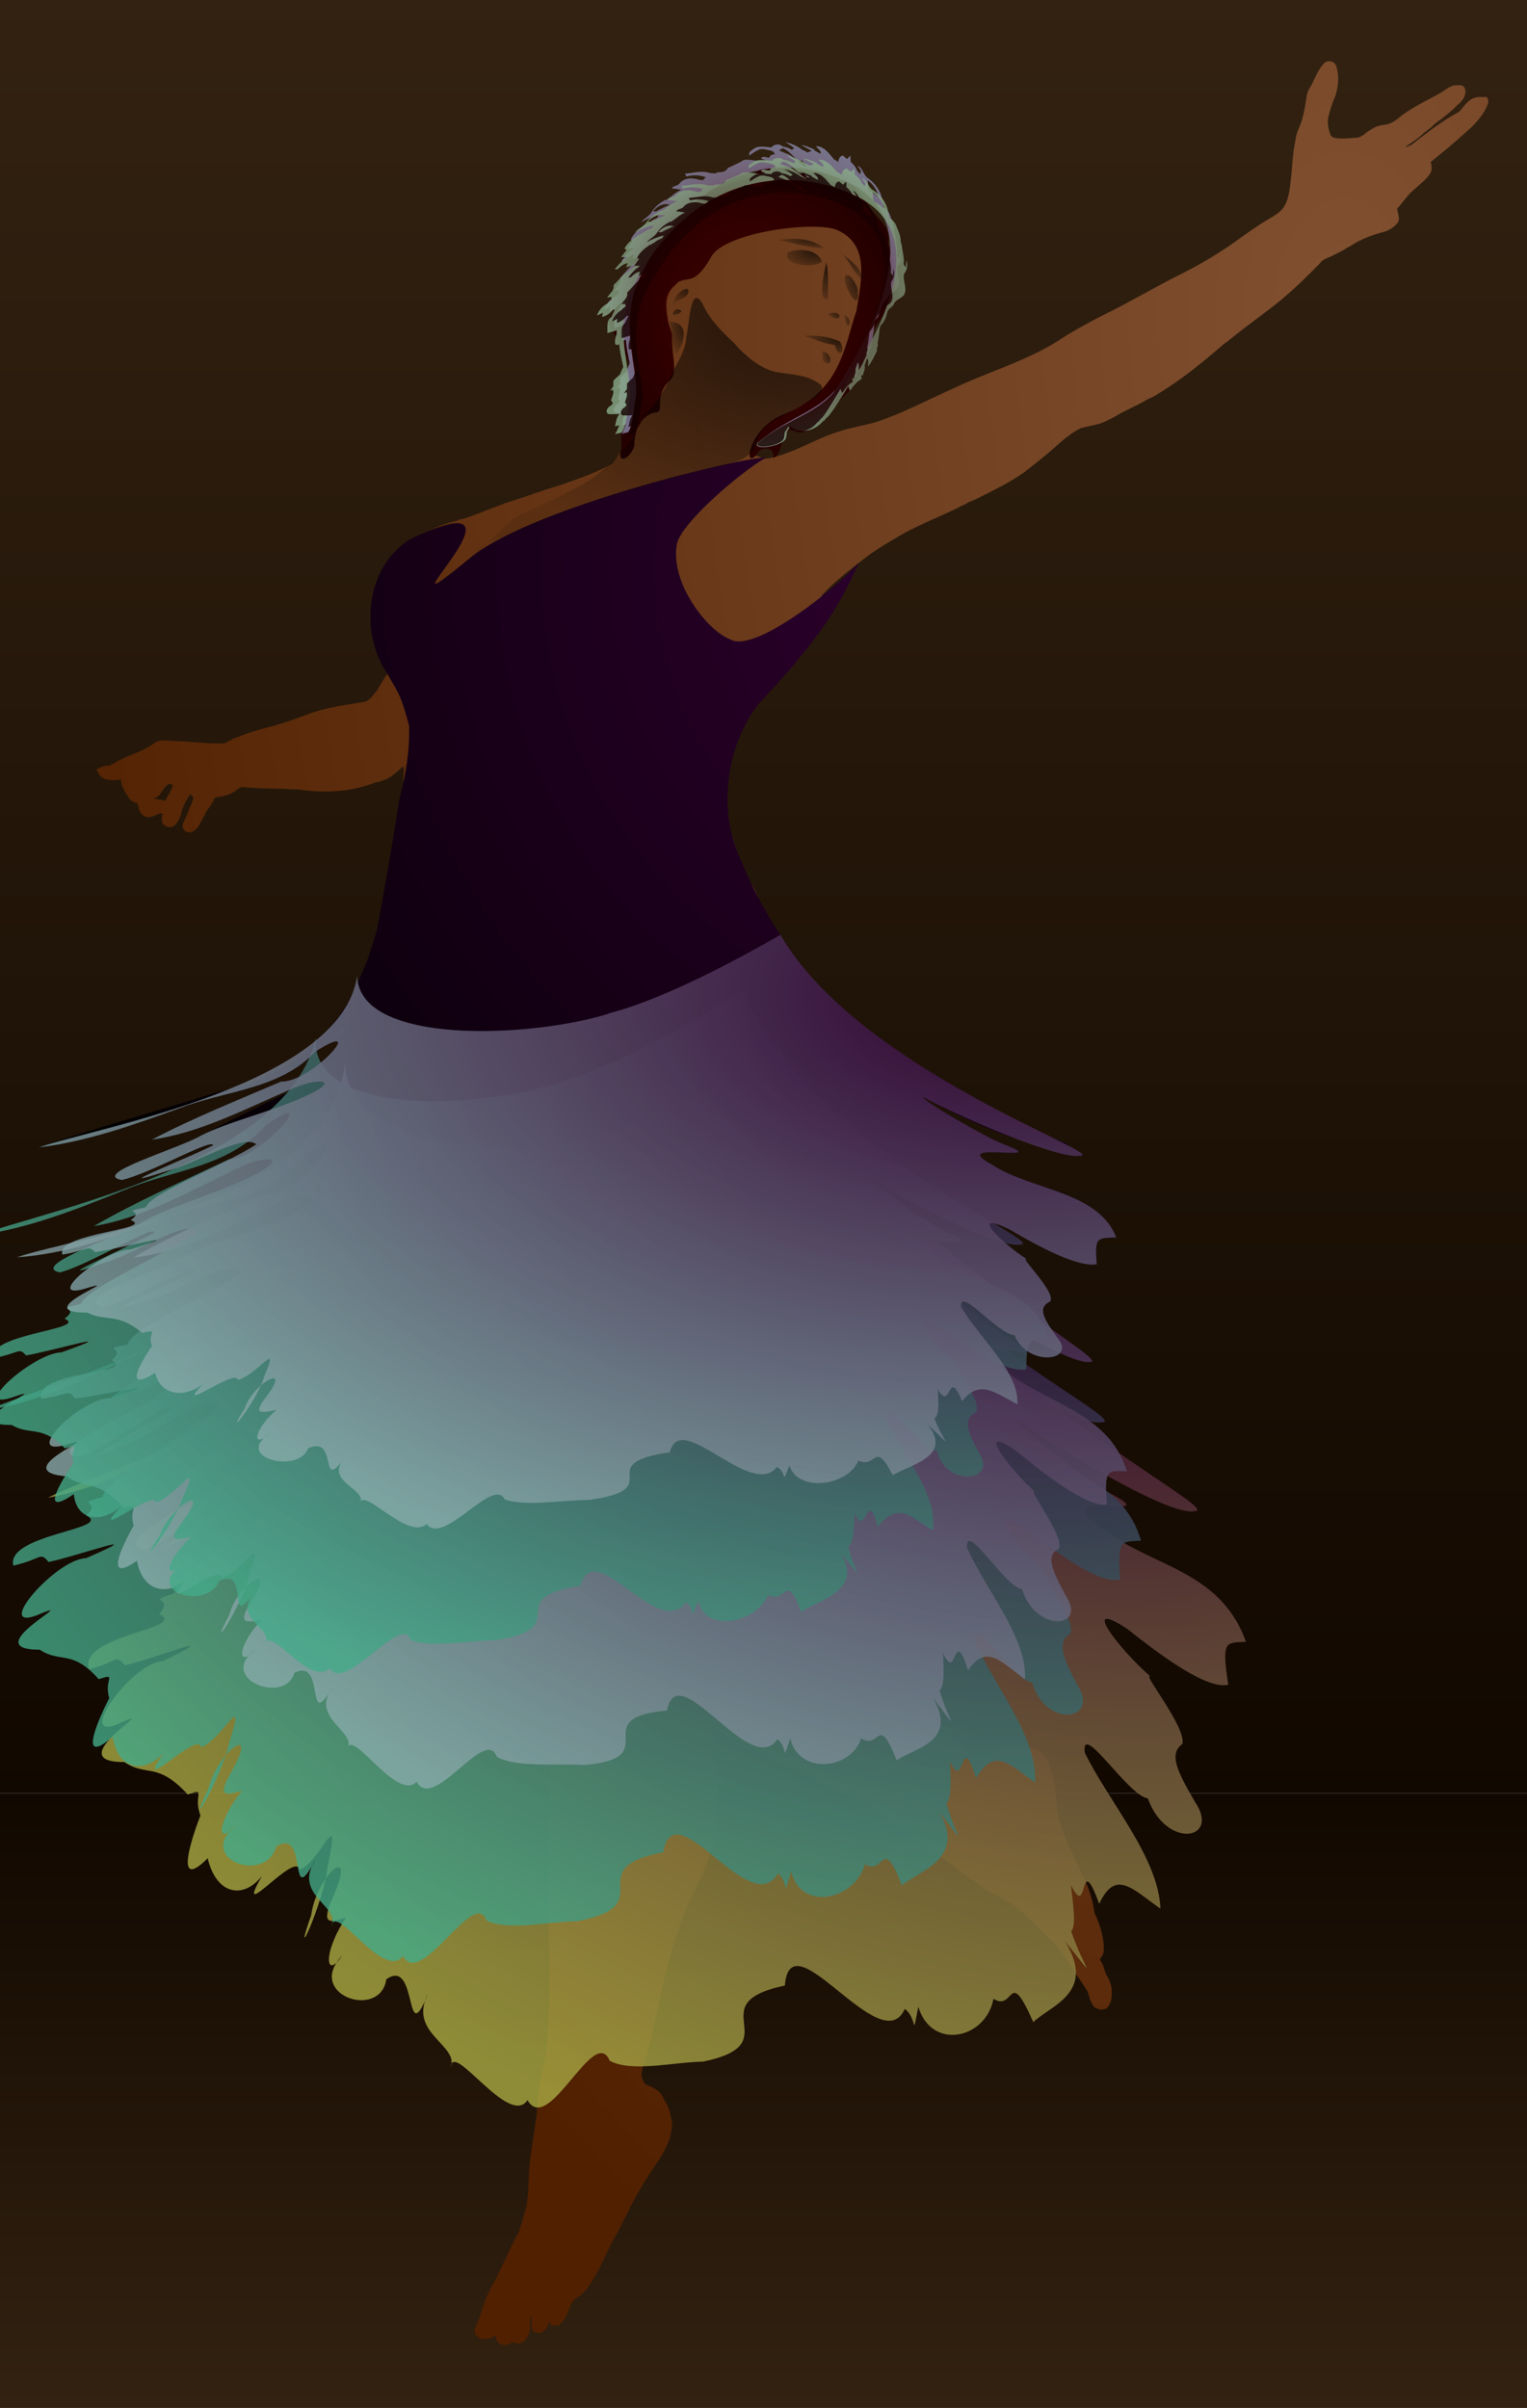 <?xml version='1.0' encoding='us-ascii'?>
<svg xmlns="http://www.w3.org/2000/svg" xmlns:xlink="http://www.w3.org/1999/xlink" xmlns:svg="http://www.w3.org/2000/svg" version="1.1" width="596" height="940" viewBox="146 56 1192 1880" >
<style id="reStyle">
path { fill-rule:evenodd; stroke:none;stroke-width:0; }
.space { fill:url(#bg1); stroke:none; stroke-width:0; }
.spice { fill:url(#bg2); stroke:none; stroke-width:0; }
.gt0 .t0 { opacity:1; } 
.gt0 .t1 { opacity:.5; } 
.gt0 .t2 { opacity:.3; }
.gt2 .t0 { filter:url(#tb2); } 
.gt2 .t1 { opacity:.5; filter:url(#tb1); } 
.gt2 .t2 { opacity:.3; filter:url(#tb2); }

/*
.f0 { fill:#805030; }
.f1 { fill:#550000; }
.f2 { fill:#440000; }
.f3 { fill:#330000; }

.f8 { fill:#300030; }
.f10 { fill:#ffffff; fill-opacity:.5; }
.f11 { fill:#000000; fill-opacity:.4; }
*/
.f0 { fill:url(#f0); }

.f1 { fill:url(#f1); }
.f2 { fill:url(#f2); }

.f3 { fill:url(#f3); }
.f3a { fill:url(#f3a); }
.f3b { fill:url(#f3b); }

.f8 { fill:url(#f4); }

.f10 { fill:url(#f5); }
.f10a { fill:url(#f5a); }
.f10b { fill:url(#f5b); }

.f11 { fill:url(#f6); }

</style>
<defs>
  <filter id='tb1' x="0" y="0" width="1" height="1">
    <feTurbulence type="fractalNoise" baseFrequency="0.02"  numOctaves="3"
		  result="result1" >
      <animate attributeName="baseFrequency" attributeType="XML"
	       values="0.02;0.03;0.02" dur="12s" begin="a2.click" />	
      <animate attributeName="numOctaves" attributeType="XML"
	       values="3;5;7;9;7;5;3" dur="12s" begin="a2.click" />	
    </feTurbulence>

    <feDisplacementMap in="SourceGraphic" in2="result1" result="resulta"
		       xChannelSelector="R" yChannelSelector="G" scale="20">
      <animate attributeName="scale" attributeType="XML"
	       values="20;-60;20" dur="12s" begin="a2.click" />	
    </feDisplacementMap>
    <feDisplacementMap in="resulta" in2="result1" result="resultb" 
		       xChannelSelector="G" yChannelSelector="B" scale="40"/>
    <feDisplacementMap in="resultb" in2="result1" result="resultc"
		       xChannelSelector="B" yChannelSelector="R" scale="-60"> 
      <animate attributeName="scale" attributeType="XML"
	       values="-60;20;-60" dur="12s" begin="a2.click" />	
    </feDisplacementMap>
  </filter>


  <filter id='tb2' x="0" y="0" width="1" height="1">
    <feTurbulence type="fractalNoise" baseFrequency="0.03" numOctaves="9"
		  result="result2" >
      <animate attributeName="baseFrequency" attributeType="XML"
	       values="0.03;0.02;0.03" dur="12s" begin="a2.click" />	
      <animate attributeName="numOctaves" attributeType="XML"
	       values="9;7;5;3;5;7;9" dur="12s" begin="a2.click" />	
    </feTurbulence>

    <feDisplacementMap in="SourceGraphic" in2="result2" result="resultd"
		       xChannelSelector="R" yChannelSelector="G" scale="-60">
      <animate attributeName="scale" attributeType="XML"
	       values="-60;20;-60" dur="12s" begin="a2.click" />	
    </feDisplacementMap>
    <feDisplacementMap in="resultd" in2="result2" result="resulte"
		       xChannelSelector="G" yChannelSelector="B" scale="40" />
    <feDisplacementMap in="resulte" in2="result2" result="resultf"
		       xChannelSelector="B" yChannelSelector="R" scale="20">
      <animate attributeName="scale" attributeType="XML"
	       values="20;-60;20" dur="12s" begin="a2.click" />	
    </feDisplacementMap>		       
  </filter>
  <linearGradient id='bg1' x1='0' x2='0' y1='0' y2='100%'>
    <stop stop-color='#332211' offset='0%' />
    <stop stop-color='#110800' offset='100%' />
  </linearGradient>
  <linearGradient id='bg2' xlink:href='#bg1' x1='0' x2='0' y1='100%' y2='0'/>

  <radialGradient id='f' cx='.9' cy='.1' r='1'/>
  <radialGradient id='f0' xlink:href='#f'>
    <stop stop-color='#805030' offset='0' />
    <stop stop-color='#502000' offset='1'/>
  </radialGradient>

  <radialGradient id='f1'>
    <stop stop-color='#550000' offset='0' />
    <stop stop-color='#350000' offset='1'/>
  </radialGradient>
  <radialGradient id='f2'>
    <stop stop-color='#440000' offset='0' />
    <stop stop-color='#240000' offset='1' />
  </radialGradient>
  <radialGradient id='f3'>
    <stop stop-color='#440000' offset='0' />
    <stop stop-color='#130000' offset='1' stop-opacity='.8'/>
  </radialGradient>
  <radialGradient id='f3a'>
    <stop stop-color='#330000' offset='0' />
    <stop stop-color='#88aa88' offset='1' stop-opacity='.8'/>
  </radialGradient>
  <radialGradient id='f3b'>
    <stop stop-color='#550000' offset='0' />
    <stop stop-color='#8888aa' offset='1' stop-opacity='.8'/>
  </radialGradient>

  <radialGradient id='f4' xlink:href='#f'>
    <stop stop-color='#300030' offset='0' />
    <stop stop-color='#000000' offset='1'/>
  </radialGradient>

  <radialGradient id='f5' xlink:href='#f'>
    <stop stop-color='#300030' offset='0' />
    <stop stop-color='#88aaaa' offset='1' stop-opacity='.8'/>
  </radialGradient>
  <radialGradient id='f5a' xlink:href='#f'>
    <stop stop-color='#300030' offset='0' />
    <stop stop-color='#44aa88' offset='1' stop-opacity='.8'/>
  </radialGradient>
  <radialGradient id='f5b' xlink:href='#f'>
    <stop stop-color='#300030' offset='0' />
    <stop stop-color='#aaaa44' offset='1' stop-opacity='.8'/>
  </radialGradient>

  <radialGradient id='f6' xlink:href='#f'>
    <stop stop-color='#000000' offset='0' stop-opacity='.7'/>
    <stop stop-color='#000000' offset='1' stop-opacity='.1'/>
  </radialGradient>

  <g id='hair'>
    <g transform='translate(-742 -200)'>
      <path d="m 639.499,394.289 c 4.784,1.788 5.772,-16.505 7.529,-25.257 2.936,-17.355 -14.299,-54.411 4.532,-87.631 39.205,-76.45 105.614,-88.141 155.038,-63.797 60.974,29.322 12.619,112.216 -10.238,145.384 -15.044,16.955 -36.356,20.643 -57.414,37.727 l -0.484,0.158 c -6.104,6.653 14.963,3.648 18.668,-1.337 0.44,-0.24 0.94,-0.72 1.38,-4.756 -0.01,-2.36 2.21,-3.71 2.95,-5.78 0.16,0.27 0.48,0.82 0.64,1.09 6.99,5.63 17.14,1.99 22.11,-4.54 0.82,-0.26 1.39,-0.82 1.71,-1.67 2.82,-2.2 4.56,-5.42 6.58,-8.31 3.29,-5.28 6.64,-10.53 9.54,-16.04 0.47,1.13 0.94,2.27 1.42,3.41 2.08,-3.4 4.62,-6.83 8.2,-8.75 -0.13,-0.93 -0.26,-1.86 -0.38,-2.78 0.31,0.03 0.92,0.11 1.22,0.14 0.38,-2.42 1.9,-4.86 1.28,-7.33 0.56,-1.8 1.13,-3.6 1.76,-5.38 1.38,1.73 0.55,4.1 0.7,6.14 2.73,-3.71 4.53,-7.97 6.47,-12.11 l -0.47,-0.55 c 0.36,-1.55 1.33,-3.12 0.73,-4.73 0.58,-2.78 0.97,-5.58 1.22,-8.4 0.28,-1.91 0.15,-4.08 1.63,-5.55 2.14,-2.45 3.27,-5.51 3.9,-8.67 0.47,-2.65 3.13,-3.97 4.65,-5.99 1.01,-4.42 6.78,-4.47 7.95,-8.72 1.33,-4.75 -1.61,-9.39 -0.57,-14.23 2.34,-2.93 2.6,-6.68 1.73,-10.2 -0.22,1.82 -0.41,3.65 -0.59,5.48 -0.32,-0.54 -0.95,-1.63 -1.26,-2.18 l -0.28,-0.03 c 0.76,-4.04 -0.39,-7.94 -0.93,-11.9 -0.21,-1.64 -0.29,-3.35 -1.06,-4.83 0.14,-4.38 -1.74,-8.41 -3.29,-12.39 -0.55,-1.71 -1.79,-3.03 -2.97,-4.31 -0.44,-0.26 -1.32,-0.76 -1.76,-1.02 -0.25,-1.46 -0.5,-2.92 -0.72,-4.38 L 830.44,230.17 c -0.77,-6.86 -5.36,-12.79 -10.95,-16.58 -3.3,-2.14 -3.65,-7.06 -7.43,-8.64 0.77,1.94 3.99,4.11 1.29,5.92 l -0.54,-1.49 -0.71,-0.13 c -0.56,-1.11 -1.12,-2.2 -1.68,-3.28 -1.19,-1.3 -2.21,-2.81 -3.66,-3.8 -0.05,-1.49 -0.1,-2.96 -0.15,-4.44 -0.85,0.81 -1.71,1.61 -2.54,2.43 -1.05,-0.84 -2.1,-1.68 -3.12,-2.53 -2.19,0.53 -3.16,2.44 -3.31,4.55 -1.22,-0.62 -2.35,-1.38 -3.54,-2.03 -0.5,-0.83 -1.11,-1.55 -1.83,-2.14 -2.78,-3.48 -6.52,-7.07 -11.28,-6.96 1.12,1.75 4.17,3 3.44,5.4 -1.67,-0.75 -3.24,-1.69 -4.81,-2.6 l 0.24,-0.42 c -3.2,-1.29 -6.36,-2.83 -9.83,-3.23 2.6,1.4 5.26,2.73 7.85,4.18 -1.12,0.36 -2.23,0.73 -3.33,1.1 -1.01,-0.84 -2.27,-1.31 -3.49,-1.7 -3.77,-2.88 -8.32,-4.7 -12.94,-5.65 2.34,1.28 4.66,2.64 6.74,4.34 -0.45,0.29 -1.35,0.86 -1.8,1.15 -2.07,-1.24 -4.42,-2.09 -6.81,-2.32 -2.33,-2.22 -6.38,-1.85 -8.37,0.64 -3.13,-0.21 -6.28,-0.83 -9.42,-0.46 -2.76,0.32 -4.88,2.21 -6.97,3.84 -0.06,0.61 -0.18,1.84 -0.23,2.45 2.39,-1.5 4.7,-3.21 7.34,-4.28 2.43,-0.97 5.02,-0.09 7.46,0.41 l 0.24,-0.07 c 0.67,0.22 2.03,0.65 2.71,0.87 0.41,0.47 1.23,1.41 1.64,1.88 -1.08,0.27 -2.15,0.54 -3.21,0.82 -0.3,0.43 -0.9,1.3 -1.21,1.74 -1.9,0.15 -5.15,-1.78 -5.99,0.75 0.8,0.27 2.39,0.83 3.19,1.1 -5.33,1.64 -10.68,-1.09 -16.08,-0.19 -0.74,0.41 -1.47,0.85 -2.17,1.31 -3.19,1.5 -6.37,3.03 -9.65,4.33 -1.51,2.83 -4.53,3.15 -7.42,3.12 -0.5,0.2 -1.49,0.6 -1.98,0.79 -1.3,-0.09 -2.59,-0.16 -3.86,-0.21 -6.05,-2.05 -12.58,-0.01 -18.75,0.44 0.33,0.49 0.99,1.47 1.32,1.96 4.7,-1.29 9.6,-1.07 14.22,0.49 -0.72,0.68 -1.4,1.39 -2.05,2.13 -0.7,-0.07 -2.11,-0.21 -2.81,-0.28 -4.83,-1.61 -11.26,-1.62 -14.69,2.71 -1.51,1.8 -4.42,1.33 -5.72,3.4 2.34,0.25 4.73,0.4 7,1.17 -4.34,1.3 -7.33,4.91 -11.18,7.09 l -0.56,-0.13 c -4.01,2.03 -7.67,4.81 -10.16,8.59 -1.98,3.18 -5.71,4.52 -8,7.41 4.13,-2.37 8.49,-4.2 13.15,-5.25 -0.26,0.51 -0.78,1.54 -1.03,2.05 -2.3,0.91 -4.55,1.97 -6.41,3.64 -1.06,0.34 -1.94,1.09 -2.87,1.66 l -0.35,-0.16 c -3.94,2.71 -7.95,5.73 -10.03,10.17 0.37,0.28 1.11,0.83 1.49,1.1 -1.37,1.68 -2.63,3.44 -3.86,5.22 1.48,-0.04 2.97,-0.04 4.47,0.04 -0.52,0.46 -1.55,1.37 -2.07,1.83 l -0.36,-0.05 c -2.55,2.13 -4.58,4.76 -6.68,7.3 0.54,-0.04 1.62,-0.12 2.16,-0.16 1.96,-2.09 4.24,-3.94 7.14,-4.45 -0.38,1.04 -0.76,2.08 -1.13,3.12 2.26,-0.79 4.58,-1.41 6.95,-1.84 -1.68,1.46 -3.22,3.07 -4.89,4.53 -4.44,2.55 -7.32,7.02 -11,10.49 0.85,3.94 -2.83,6.25 -4.52,9.3 0.91,-0.17 1.83,-0.33 2.76,-0.5 0.17,0.49 0.51,1.48 0.68,1.97 -1.19,0.88 -2.44,1.73 -3.33,2.93 -3.43,1.93 -6.13,5.17 -7.37,8.91 1.45,-0.66 2.89,-1.36 4.33,-2.07 -0.25,1.04 -0.5,2.08 -0.73,3.13 3.32,-0.76 6.02,-2.95 8.03,-5.64 0.24,0.15 0.72,0.45 0.97,0.59 -0.78,1.64 -1.74,3.21 -2.26,4.95 -3.92,2.79 -2.7,8 -2.92,12.1 2.19,-0.65 4.39,-1.31 6.58,-1.97 v 2.71 c -0.9,2.33 -1.36,4.83 -1.05,7.33 0.74,1.22 1.92,0.67 2.98,0.36 0.25,5.68 1.76,11.17 2.77,16.74 -0.74,1.9 -1.74,3.7 -2.34,5.66 -1.66,1.42 -3.2,2.97 -4.69,4.57 -0.02,1.4 -0.03,2.81 -0.04,4.22 -0.83,1.12 -1.64,2.26 -2.41,3.42 0.51,-0.25 1.52,-0.74 2.03,-0.99 1.16,2.7 -0.54,5.37 -1.23,7.95 0.33,0.53 1.01,1.61 1.35,2.14 -0.35,0.45 -1.03,1.35 -1.38,1.79 -2.2,0.83 -4.7,4.69 -1.88,6.29 2.6,0.24 5.22,0.09 7.83,0.03 -2.13,2.58 -2.43,5.91 -3.1,9.05 0.98,-0.26 1.98,-0.51 2.98,-0.75 -4.06,11.63 -5.561,6.32 -0.253,6 z M 827.36,226.05 l 0.12,1.15 c -2.09,-1.76 -4.26,-3.46 -6.75,-4.62 -0.32,-0.74 -0.63,-1.46 -0.94,-2.18 -0.13,-1.72 -0.22,-3.44 -0.27,-5.16 3.74,2.62 6.56,6.42 7.84,10.81 z m -71.18,-33.59 c 3.59,1.12 6.18,3.94 8.75,6.53 1.52,1.34 3.47,3.27 5.7,2.07 1.09,1.83 2.44,3.49 4.12,4.84 -4.25,-1.08 -7.17,-4.5 -10.64,-6.92 -2.36,-2.07 -5.46,-2.82 -8.29,-3.98 -0.77,-0.32 -1.54,-0.63 -2.29,-0.93 0.66,-0.4 1.99,-1.21 2.65,-1.61 z m -94.02,44.9 c -0.54,-0.05 -1.64,-0.13 -2.19,-0.17 2.95,-3.51 7.61,-6.13 12.25,-4.48 -3.48,1.26 -6.79,2.91 -10.06,4.65 z"/>
    </g>
  </g>
  <g id='tutu'>
    <g transform='translate(-742 -496)'>
      <path d="M 621.14,847.455 C 559.675,866.493 426.111,872.377 424.845,817.91 412.303,903.374 222.184,935.942 176.28,951.83 c 37.44,-4.527 73.914,-17.452 110.286,-30.753 35.71,-13.692 78.13,-14.54 105.635,-44.055 42.853,-27.274 -2.93,24.209 -26.699,23.366 -33.766,14.505 -69.175,28.623 -101.002,45.422 37.288,-5.381 70.928,-23.006 107.021,-38.678 20.842,-10.122 44.52,-9.277 10.994,5.539 -26.033,11.694 -59.09,19.4 -79.595,29.899 -17.849,10.484 -86.235,30.086 -61.88,34.71 21.663,-4.722 70.496,-32.812 71.354,-27.149 -17.177,9.059 -89.062,37.281 -37.154,20.449 21.341,-4.829 61.05,-30.079 70.8,-21.11 -24.093,15.777 -83.666,38.647 -86.11,49.06 -22.8,4.74 0.595,1.234 -11.95,10.11 20.155,7.29 -58.937,10.049 -53.27,26.92 21.635,-3.723 19.141,-7.698 25.729,-1.978 20.83,-3.127 77.775,-18.257 27.391,-2.053 -21.84,0.394 -67.5,39.187 -36.453,30.893 38.452,-11.958 -45.956,18.537 2.656,18.392 14.682,7.373 23.397,-0.416 42.937,15.845 14.358,-3.309 3.415,0.034 7.724,10.214 -4.428,6.326 -25.923,38.871 2.476,20.88 3.947,17.915 22.635,20.163 37.419,8.667 -24.424,25.331 26.003,-12.925 27.081,-3.002 15.766,-4.267 33.719,-33.419 20.271,-1.973 -5.334,18.599 -33.018,52.493 -14.855,24.1 6.679,-20.343 38.386,-36.51 15.927,-7.997 -9.351,12.463 -3.782,11.942 8.737,9.14 -18.763,16.766 -18.931,31.029 -5.229,18.573 -28.769,19.106 22.963,31.611 29.913,11.559 24.19,-11.095 8.02,35.988 28.721,7.006 -17.034,19.344 18.749,24.918 11.548,35.907 3.097,-13.255 37.661,29.585 52.396,16.054 12.687,17.845 52.133,-37.392 60.789,-19.197 14.809,5.742 44.56,0.697 66.207,0.413 63.434,-8.872 -0.596,-28.087 62.778,-37.138 8.281,-34.336 63.457,37.254 83.646,11.424 8.616,4.555 2.811,15.501 9.73,-1.04 6.761,21.616 46.102,15.622 53.82,-3.91 14.42,6.549 12.389,-16.718 26.82,11.39 12.699,-7.98 47.267,-14.313 27.41,-39.54 22.885,21.741 11.864,13.771 5.13,-4.8 3.987,-2.552 3.095,-12.355 2.69,-22.59 10.502,18.213 7.612,-18.707 18.91,9.21 13.733,-17.19 24.503,-7.223 43.12,2.349 1.926,-24.964 -30.197,-52.235 -44.01,-76.209 -0.595,-15.859 28.406,21.458 41.87,22.34 10.044,25.189 49.212,20.331 33.36,1.85 -11.019,-15.257 -15.687,-23.521 -5.42,-28.31 4.228,-7.965 -25.307,-35.747 -18.33,-32.92 -18.543,-11.723 -47.145,-39.283 -13.77,-23.34 23.295,13.701 53.288,29.798 68.35,27.32 -2.051,-22.015 0.794,-20.3 15.216,-20.971 -14.345,-36.374 -65.664,-36.474 -96.663,-56.626 -37.93,-20.326 50.872,-0.263 8.546,-16.183 -17.038,-6.95 -63.885,-34.598 -62.659,-36.76 24.608,13.547 104.083,48.475 122.108,45.839 25.621,-0.142 -171.937,-66.46 -233.515,-172.532 -21.63,12.348 -86.735,49.363 -134.155,61.331 z"/>
    </g>
  </g>

</defs>
<a id='a0'>
  <rect class="space" x="146" y="56" width="1192" height="1400"/>
</a>
<a id='a2'>
  <rect class="spice" x="146" y="1456" width="1192" height="480"/>
</a>
<g>
  <path d="m 832.912,235.007 c -5.315,-7.037 -9.41,-15.278 -16.304,-21.29 -8.67,-11.015 -22.363,-17.793 -36.397,-18.03 -11.038,-0.793 -21.845,-3.733 -33.005,-2.829 -14.238,-0.688 -27.496,5.667 -40.467,10.718 -12.239,6.054 -22.52,15.187 -34.743,21.191 -11.093,8.772 -17.593,22.112 -28.494,31.169 3.211,11.443 -4.224,21.462 -7.193,32.294 -3.595,9.967 -1.17,21.032 -3.557,31.386 -1.307,8.48 4.741,15.988 4.516,24.403 1.086,9.088 -4.065,17.418 -2.637,26.565 -0.088,9.829 5.775,17.735 14.28,22.168 7.299,7.991 18.751,6.681 28.361,9.222 8.563,1.923 17.364,0.894 25.93,0.617 8.814,2.605 17.99,-2.896 27.093,0.144 8.944,1.646 17.248,-2.575 24.417,-7.429 8.431,-5.32 18.335,-8.085 25.835,-14.91 9.012,-6.793 15.395,-15.703 25.593,-21.032 1.893,-8.955 9.584,-14.885 11.589,-23.951 1.629,-9.056 7.036,-16.435 10.549,-24.598 5.291,-7.517 7.063,-16.214 8.933,-24.948 2.19,-9.687 4.284,-21.009 -0.702,-30.075 -0.252,-7.151 -4.076,-13.776 -3.596,-20.787 z" class="f1  "/>
</g>
<path d="m 1304.02,131.99 c -3.07,-0.81 -6.14,-0.06 -8.96,1.16 -4.18,2.42 -6.81,6.49 -9.87,10.05 -10.92,5.76 -20.84,13.19 -30.68,20.59 -3.56,2.69 -6.96,6.59 -11.65,6.92 4.74,-3.12 9.64,-6.12 13.75,-10.08 2.82,-2.66 6.35,-4.5 8.86,-7.52 6.12,-4.68 12.53,-9.15 17.86,-14.8 4.14,-3.12 8.18,-8.51 5.98,-13.9 -1.78,-2.83 -5.54,-1.56 -8.29,-1.79 -4.63,1.32 -8.17,4.75 -12.36,6.93 -10.65,5.93 -21.96,11 -31.31,18.96 -2.89,2.24 -6.06,4.25 -9.74,4.79 -2.34,0.23 -4.62,0.74 -6.86,1.38 -3.51,1.69 -6.92,3.63 -9.82,6.24 -1.76,1.16 -3.59,2.48 -5.76,2.57 -4.96,0.22 -9.9,0.99 -14.86,0.56 -2.09,-0.26 -4.58,-0.58 -5.66,-2.66 -1.6,-4.08 -2.44,-8.48 -1.95,-12.86 1.3,-6.02 3.16,-11.94 5.68,-17.59 2.48,-7.43 3.08,-15.64 0.78,-23.19 -1.31,-4.16 -6.71,-5.25 -9.74,-2.24 -3.53,4 -6.02,8.85 -8.12,13.73 -1.64,4 -4.81,7.35 -5.3,11.79 -0.88,6.43 -2.05,12.84 -3.78,19.11 -1.71,5.09 -4.49,9.85 -4.98,15.3 -2.38,11.03 -2.49,22.33 -3.92,33.49 -0.84,6.74 -1.6,13.99 -5.84,19.58 -2.51,3.58 -6.47,5.67 -10.09,7.93 -9.1,5.26 -17.66,11.37 -26.18,17.51 l 0.02,0.08 c -13.76,9.72 -28.21,18.43 -43.3,25.91 -21.43,10.7 -41.99,23.08 -63.57,33.48 -10.55,5.56 -21.08,11.22 -31.04,17.8 -25.97,16.75 -56.06,25.01 -83.73,38.31 C 871.37,367.58 853.75,377.02 834.97,383.75 c -10.99,4.12 -22.78,5.32 -33.88,9.08 -19.16,5.8 -36.22,17.56 -56.05,21.2 -1.29,-0.11 -2.58,-0.18 -3.86,-0.2 -1.24,-1.03 -5.567,-2.02 -6.857,-2.97 -1.417,-2.04 -2.585,-5.379 2.421,-13.304 5.166,-5.606 9.582,-10.442 16.716,-14.1 7.206,-3.822 25.344,-12.259 38.217,-24.542 8.489,-10.089 60.545,-105.261 11.164,-125.569 -67.796,-28.203 -118.728,34.229 -130.717,46.268 l -0.82,0.609 c -17.551,19.448 19.149,44.451 -23.19,101.789 l -0.016,-0.083 -0.136,-0.182 c -4.06,11.63 -16.982,25.518 -23.822,35.828 -7.472,5.284 -25.523,11.95 -38.114,16.16 l 0.327,-0.056 c -21.887,6.886 -30.313,10.193 -45.883,15.126 -14.719,5.365 -32.177,12.997 -36.545,12.889 l -0.335,0.666 c -9.35,1.92 -18.32,5.49 -26.53,10.33 -3.52,1.27 -6.52,3.54 -9.43,5.82 -1.21,0.93 -2.44,1.83 -3.59,2.83 -3.62,2.52 -6.67,5.76 -9.78,8.86 l 0.03,0.15 c -1.87,1.96 -4.18,3.75 -5.16,6.36 -3.44,3.64 -5.71,8.22 -8.04,12.61 -1.06,2.74 -2.31,5.46 -2.92,8.36 -0.54,1.85 -1.54,3.7 -1.32,5.69 -1.86,5.23 -1.39,10.87 -1.68,16.33 0.5,5.58 0.55,11.46 2.88,16.65 0.04,0.32 0.12,0.96 0.16,1.28 1.3,5.85 3.57,11.45 6.05,16.9 l 0.27,0.04 c 1.19,2.61 2.53,5.15 3.89,7.69 -4.01,4.88 -6.3,10.91 -10.38,15.73 -2.44,2.79 -5.07,6.02 -9.1,6.2 -13.48,2.34 -27.18,3.93 -40.15,8.53 -11.45,4.27 -22.91,8.59 -34.81,11.44 -7.11,2.18 -14.52,3.68 -21.23,6.98 -4.09,0.99 -7.82,3.24 -11.5,5.24 -13.12,0.49 -26.17,-1.57 -39.27,-1.85 -5.52,-0.21 -12.13,-1.67 -16.64,2.42 -7.73,5.37 -16.88,8.11 -25.32,12.13 -2.83,1.43 -5.45,3.26 -8.35,4.54 -3.76,0.11 -7.56,1.12 -10.56,3.47 1.47,1.27 2.14,3.09 3.02,4.77 4.08,3.78 10.28,3.73 15.43,2.79 0.25,0.02 0.75,0.07 1,0.09 -0.11,5.85 3.8,10.4 6.59,15.15 1.54,1.96 4.15,2.55 6.36,3.44 0.6,3.78 1.62,8.25 5.51,9.96 3.78,2.03 7.68,-0.76 11.25,-1.96 l 0.92,-0.5 c 0.6,0.27 1.81,0.82 2.42,1.09 l -1.14,0.44 c 0.12,2.41 -0.72,5.26 1.09,7.25 2.32,2.48 7.05,3.11 9.37,0.31 2.11,-2.54 3.89,-5.49 4.52,-8.75 1.21,-5.5 3.97,-10.65 7.17,-15.23 0.77,1.02 1.61,2 2.5,2.94 -1.55,5.1 -4.06,9.83 -5.74,14.89 l -0.44,0.18 c -0.9,3.09 -3.87,6.56 -1.43,9.67 1.73,2.99 6.2,2.82 8.44,0.52 2.01,-1.13 3.11,-3.15 4.18,-5.09 l -0.02,-0.09 c 0.3,-0.58 0.9,-1.73 1.2,-2.31 1,-1.94 2.36,-3.68 3.13,-5.73 l 0.15,-0.98 0.08,0.18 c 2.5,-3.61 5.44,-7.25 7.01,-11.29 4.72,-1.08 9.83,-1.35 13.99,-4.07 2.92,-1.12 4.81,-4.74 8.27,-4.14 9.35,0.61 18.7,1.24 28.08,1.17 4.85,-0.1 9.67,0.82 14.52,0.5 20.37,3.13 41.9,2.18 61.17,-5.67 2.41,-0.01 4.67,-1.08 6.85,-2 l 0.36,0.04 c 5.28,-2.46 9.56,-6.5 13.85,-10.35 0.86,2.14 0.38,4.46 0.28,6.7 -0.61,5.34 0.48,10.68 0.05,16.03 -0.64,11.43 -2.98,22.67 -4.79,33.95 -1.26,5.14 -1.83,10.4 -1.61,15.69 -0.6,5.34 -1.42,10.68 -1.45,16.07 -0.34,6.69 -1.62,13.64 0.58,20.16 1.84,7.22 -4.609,26.177 -5.954,49.452 -0.507,20.936 0.533,54.49 0.074,83.419 6.666,41.393 19.657,170.718 31.099,209.764 l 2.149,-0.306 c 4.309,32.757 24.793,163.862 50.433,192.872 5.06,9.59 10.25,19.48 18.51,26.76 l 0.08,0.33 c 4.58,3.92 9.29,7.84 14.59,10.76 1.69,1.52 4.82,2.23 4.9,4.94 1.55,10.76 3.85,21.39 5.51,32.13 1.72,18.94 1.35,37.99 0.59,56.98 -0.51,27.67 -1.91,55.33 -1.9,83.01 0.7,26.64 0.13,53.31 1.24,79.94 -0.47,22.01 -0.07,44.12 -3.01,65.98 -1.07,8.53 -4.22,16.68 -4.68,25.31 -1.14,3.79 -1,7.87 -1.67,11.78 -0.77,15.13 -4.05,29.97 -5.85,44.99 -1.16,9.32 -1.25,18.72 -1.77,28.09 -0.12,2.78 -1.14,5.51 -0.79,8.32 -2.01,7.07 -4.26,14.07 -6.32,21.12 -4.06,6.67 -7.15,13.9 -10.39,21 l -0.19,0.03 c -2.28,5.18 -4.97,10.17 -7.09,15.43 l -0.23,0.15 c -5.03,8.33 -9.1,17.23 -11.6,26.66 -1.36,4.18 -3.29,8.14 -4.81,12.26 -0.04,0.83 -0.12,2.49 -0.16,3.32 1.87,5.8 9.58,5.48 14.21,3.5 0.56,-0.43 1.68,-1.29 2.24,-1.72 0.05,1.91 0.5,3.85 1.59,5.48 3.17,2.86 8.47,3.19 11.31,-0.3 2.91,1.97 7.12,1.7 9.58,-0.89 2.31,-2.1 3.16,-5.18 4.03,-8.05 0.63,-3.42 -0.45,-6.95 0.78,-10.26 0.24,0.13 0.72,0.41 0.96,0.54 l -0.45,1.19 c 0.07,2.42 0.22,4.86 0.42,7.31 l 0.11,-0.51 c -0.09,3.06 3.77,3.76 6.16,3.87 3.54,-1.44 6.45,-4.42 6.73,-8.37 l 0.92,0.36 0.09,0.75 c 1.43,2.16 4.38,1.32 6.57,1.36 6.6,-4.19 7.58,-12.5 11.15,-18.83 1.34,-1.3 2.67,-2.62 4.27,-3.59 6.22,-3.85 9.96,-10.43 13.53,-16.58 5.46,-8.87 8.84,-18.81 13.99,-27.83 4.26,-7.55 8.14,-15.29 11.98,-23.04 4.54,-9.5 10.05,-18.49 15.58,-27.43 6.21,-9.36 13.15,-18.53 16.59,-29.36 1.04,-4.83 2.63,-9.87 1.07,-14.77 -0.91,-5.17 -2.37,-10.35 -5.44,-14.67 -0.3,-0.75 -0.62,-1.45 -0.96,-2.11 -0.78,-1.11 -1.51,-2.18 -2.22,-3.28 -2.97,-3.58 -7.44,-5.05 -11.5,-6.97 -1.89,-2.33 -3.33,-5.15 -3.03,-8.23 0.55,-6.29 3.51,-11.99 5.03,-18.05 3.04,-11.57 5.62,-23.26 8.17,-34.94 4.52,-22.38 10.06,-44.59 17.79,-66.09 5.88,-16.16 14.52,-31.11 20.97,-47.02 4.49,-12.43 6.26,-25.66 7.11,-38.78 1.74,-22.02 -0.69,-44.18 -4.81,-65.8 0.3,0.03 0.89,0.11 1.19,0.14 20.32,11.92 41.79,21.73 62.7,32.56 17.66,8.11 34.88,17.15 52.33,25.66 0.7,0.75 1.67,1.15 2.56,1.74 l 0.89,-0.38 -0.72,0.47 c 16.03,8.03 31.14,17.91 44.56,29.83 7.27,6.71 16.21,11.13 23.95,17.22 4.59,4.15 9.88,7.43 14.88,11.06 6.18,4.78 12.8,8.96 19.54,12.91 l 0.49,0.01 c 7.61,4.56 15.57,8.75 22.08,14.9 7.04,6.32 13.48,13.27 20.4,19.73 8.1,7.69 13.87,17.3 19.75,26.68 l -0.1,0.21 c 1.75,2.27 3.51,4.56 5.04,7.02 1.48,2.42 3.17,4.73 4.59,7.22 l 0.05,0.02 c 0.8,3.9 2.12,7.77 4.36,11.12 0.66,1 1.65,1.54 2.95,1.61 2.21,1.74 4.95,0.88 7.32,-0.01 l -0.04,-0.23 c 3.03,-2.71 4.01,-6.86 3.98,-10.77 0.37,-4.78 -0.92,-9.53 -3.26,-13.66 -2.82,-4.14 -2.61,-9.54 -6.2,-13.26 1.34,-2.18 3.26,-4.28 3.15,-7.01 0.64,-9.99 -2.83,-19.68 -6.67,-28.74 l -0.38,-0.33 c -1.36,-9.81 -4.16,-19.5 -8.75,-28.26 -4.69,-10.4 -9.63,-20.69 -14.08,-31.2 -3.16,-8.23 -6.34,-16.68 -6.77,-25.58 -0.68,-9.7 -1.66,-19.61 -5.24,-28.72 -0.59,-4.7 -3.75,-8.67 -6.64,-12.25 -1.74,-1.54 -4.04,-2.18 -6.19,-2.78 l -0.13,-0.14 c -4.46,-1.19 -9.09,-1.49 -13.68,-1.27 -3.49,0.23 -7.01,0.6 -10.22,2.07 -5.68,2.29 -11.33,5.43 -17.66,5.04 -3.7,-0.52 -7.48,-1.35 -10.52,-3.63 -6.04,-4.49 -10.81,-10.44 -16.82,-14.96 -16.38,-13.26 -32.19,-27.21 -47.87,-41.29 -12.66,-12.01 -24.91,-24.56 -35.46,-38.49 -5.69,-7.39 -11.24,-14.96 -17.78,-21.62 l -0.17,-0.48 c -3.75,-4.05 -8.29,-7.24 -12.85,-10.3 l 0.01,-0.12 c -14.32,-10.13 -29.38,-19.46 -45.83,-25.7 -10.25,-5.15 -27.704,-21.657 -29.813,-30.171 l -1.83,-2.201 c 11.06,-25.867 46.926,-158.644 55.976,-199.395 7.493,-46.877 27.893,-142.239 20.679,-168.655 -3.711,-35.235 -3.038,-38.897 -12.444,-62.273 l 1.299,1.519 c -9.881,-23.919 -7.584,-28.076 -17.456,-45.9 -4.618,-14.128 -8.055,-17.511 -12.24,-24.393 -4.53,-12.36 -9.19,-24.77 -12.66,-37.43 -1.04,-6.82 -3.23,-13.42 -3.83,-20.3 -0.31,-1.57 -0.13,-3.33 -0.96,-4.71 C 710.38,669.11 710.26,661.8 710.49,654.49 c 0.07,-1.32 0.55,-2.61 0.28,-3.92 0.02,-0.63 0.05,-1.9 0.06,-2.53 1.11,-4.18 1.53,-8.68 3.91,-12.4 5.03,-7.89 7.96,-16.94 13.36,-24.61 0.91,-1.52 2.14,-2.91 2.59,-4.65 2.13,-2.09 4.16,-4.35 5.81,-6.84 2.15,-1.99 3.64,-4.54 5.11,-7.04 5.52,-4.05 10.65,-22.277 15.94,-26.597 12.03,-13.56 17.296,-30.767 29.546,-44.127 L 787.52,520.94 c 9.55,-10.66 21.03,-19.32 32.24,-28.14 10.04,-7.91 21.2,-14.16 32.18,-20.62 14.03,-7.57 28.95,-13.28 43.2,-20.41 l -0.12,-0.15 c 2.49,-1.07 5.14,-2.03 7.31,-3.69 1.88,-0.57 3.7,-1.33 5.46,-2.22 12.88,-6.49 26.06,-12.61 37.82,-21.06 4.67,-3.65 9.34,-7.32 13.95,-11.05 10.07,-7.76 18.55,-17.65 30.13,-23.31 7.18,-2.01 15.06,-2.57 21.56,-6.52 1.49,-0.64 2.99,-1.29 4.4,-2.12 8.35,-5.25 17.75,-8.67 26.1,-13.89 1.62,-0.65 3.25,-1.34 4.79,-2.19 20.08,-11.77 38.24,-26.52 55.73,-41.79 l 0.51,-0.1 c 11.02,-9 22.43,-17.51 33.81,-26.06 14.39,-10.75 27.33,-23.27 39.81,-36.15 2.32,-3.39 6.6,-4.08 10,-5.96 3.86,-2.09 8,-3.74 11.55,-6.38 1.24,-0.33 2.32,-1.17 3.45,-1.83 7.6,-4.91 16.22,-7.99 24.93,-10.3 4.11,-1.21 8.07,-3.56 10.65,-7.03 2.39,-3.42 -0.07,-7.4 -0.35,-11.03 4.55,-4.9 8.06,-10.75 13.31,-15.01 4.14,-3.86 8.92,-7.23 12.14,-11.95 2.11,-2.83 1.5,-6.42 0.77,-9.6 1.91,-1.39 3.76,-2.89 5.55,-4.44 9.31,-7.47 18.31,-15.32 27.07,-23.43 4.9,-5.11 9.64,-10.72 12.01,-17.49 0.84,-2.34 -0.21,-6.85 -3.46,-5.03 z M 274.85,681.22 c -2.9,-0.84 -5.91,-1.18 -8.86,-1.74 2.26,-0.76 4.34,-2.06 5.46,-4.23 2.34,-2.68 4.08,-7.58 8.24,-7.3 0.31,0.42 0.93,1.26 1.23,1.68 -1.67,4.04 -3.85,7.83 -6.07,11.59 z" class='f0'/>
<g>
  <path d="m 716.187,555.258 c -18.229,-6.735 -47.682,-44.789 -41.7,-75.063 3.976,-16.288 48.752,-55.085 69.345,-66.848 -16.21,-1.021 -177.885,37.681 -228.443,76.284 -89.917,74.061 63.567,-66.185 -49.278,-12.639 -34.609,21.7 -39.86,72.297 -17.692,105.269 9.543,16.174 10.381,16.59 16.916,40.148 0.604,19.004 -2.178,36.588 -7.603,57.717 -6.614,42.146 -10.827,65.849 -17.45,101.864 -7.83,25.258 -6.178,21.72 -21.114,54.835 -23.501,38.021 -57.598,62.887 -102.143,71.441 -46.709,14.85 -94.841,27.677 -140.745,43.564 37.44,-4.527 73.914,-17.452 110.286,-30.753 35.71,-13.692 78.13,-14.54 105.635,-44.055 42.853,-27.274 -2.93,24.209 -26.699,23.366 -33.766,14.505 -69.175,28.623 -101.002,45.422 37.288,-5.381 70.928,-23.006 107.021,-38.678 20.842,-10.122 44.52,-18.389 10.994,-3.572 -26.033,11.694 -59.09,28.511 -79.595,39.01 -17.849,10.484 -86.235,30.086 -61.88,34.71 21.663,-4.722 70.496,-32.812 71.354,-27.149 -17.177,9.059 -89.062,37.281 -37.154,20.449 21.341,-4.829 61.05,-30.079 70.8,-21.11 -24.093,15.777 -83.666,38.647 -86.11,49.06 -22.8,4.74 0.595,1.234 -11.95,10.11 20.155,7.29 -58.937,10.049 -53.27,26.92 21.635,-3.723 19.141,-7.698 25.729,-1.978 20.83,-3.127 77.775,-18.257 27.391,-2.053 -21.84,0.394 -67.5,39.187 -36.453,30.893 38.452,-11.958 -45.956,18.537 2.656,18.392 14.682,7.373 23.397,-0.416 42.937,15.845 14.358,-3.309 3.415,0.034 7.724,10.214 -4.428,6.326 -25.923,38.871 2.476,20.88 3.947,17.915 22.635,20.163 37.419,8.667 -24.424,25.331 26.003,-12.925 27.081,-3.002 15.766,-4.267 33.719,-33.419 20.271,-1.973 -5.334,18.599 -33.018,52.493 -14.855,24.1 6.679,-20.343 38.386,-36.51 15.927,-7.997 -9.351,12.463 -3.782,11.942 8.737,9.14 -18.763,16.766 -18.931,31.029 -5.229,18.573 -28.769,19.106 22.963,31.611 29.913,11.559 24.19,-11.095 8.02,35.988 28.721,7.006 -17.034,19.344 18.749,24.918 11.548,35.907 3.097,-13.255 37.661,29.585 52.396,16.054 12.687,17.845 52.133,-37.392 60.789,-19.197 14.809,5.742 44.56,0.697 66.207,0.413 63.434,-8.872 -0.596,-28.087 62.778,-37.138 8.281,-34.336 63.457,37.254 83.646,11.424 8.616,4.555 2.811,15.501 9.73,-1.04 6.761,21.616 46.102,15.622 53.82,-3.91 14.42,6.549 12.389,-16.718 26.82,11.39 12.699,-7.98 47.267,-14.313 27.41,-39.54 22.885,21.741 11.864,13.771 5.13,-4.8 3.987,-2.552 3.095,-12.355 2.69,-22.59 10.502,18.213 7.612,-18.707 18.91,9.21 13.733,-17.19 24.503,-7.223 43.12,2.349 1.926,-24.964 -30.197,-52.235 -44.01,-76.209 -0.595,-15.859 28.406,21.458 41.87,22.34 10.044,25.189 49.212,20.331 33.36,1.85 -11.019,-15.257 -15.687,-23.521 -5.42,-28.31 4.228,-7.965 -25.307,-35.747 -18.33,-32.92 -18.543,-11.723 -47.145,-39.283 -13.77,-23.34 23.295,13.701 53.288,29.798 68.35,27.32 -2.051,-22.015 0.794,-20.3 15.216,-20.971 -14.345,-36.374 -65.664,-36.474 -96.663,-56.626 -37.93,-20.326 50.872,-0.263 8.546,-16.183 -17.038,-6.95 -63.885,-34.598 -62.659,-36.76 24.608,13.547 57.766,28.734 77.31,33.69 17.269,5.173 61.165,10.988 17.81,-3.97 -42.89,-21.06 -93.569,-31.881 -131.877,-59.396 -40.01,-49.05 -85.147,-98.146 -110.187,-167.296 -12.016,-34.121 -5.166,-80.615 19.033,-110.623 44.335,-47.187 61.596,-73.216 77.766,-109.875 -14.447,17.43 -81.087,71.517 -100.309,60.177 z M 404.99,866.97 c 13.119,-12.602 15.781,-6.777 0,0 z" class="f8  "/>
</g>
<g>
  <path d="m 738.967,407.835 c 6.166,-3.804 11.845,-0.878 10.706,5.606 8.133,-1.884 5.463,-25.724 16.622,-20.852 9.514,3.949 16.278,-4.316 22.427,-9.636 5.879,-8.413 14.161,-15.67 21.374,-22.844 5.245,-8.49 11.72,-19.108 13.866,-29.226 -1.463,-11.384 4.625,-19.645 11.269,-27.835 6.989,-8.048 10.273,-18.698 9.088,-29.427 0.675,-10.147 -1.07,-17.914 -5.117,-26.904 1.706,-10.143 -1.724,-14.472 -11.061,-24.397 -14.187,-19.452 -15.747,-25.977 -28.456,-24.52 -10.366,2.065 -6.407,-11.903 -18.201,-7.445 -10.242,2.412 -30.269,-9.324 -39.971,-3.576 -9.811,6.956 -13.14,8.947 -23.604,12.553 -10.609,2.994 -28.31,5.794 -38.369,9.967 -8.031,4.898 -6.086,16.421 -14.582,21.23 -10.537,4.228 -17.322,15.176 -21.135,23.834 -4.986,8.941 -6.793,16.817 -8.054,27.142 -1.473,10.541 -15.147,17.27 -14.324,27.657 5.321,10.868 14.204,22.208 16.304,34.021 -0.288,6.79 -5.193,20.569 -7.273,27.045 -2.651,8.54 1.627,27.004 0.56,35.62 -4.543,17.001 11.302,4.154 10.15,-4.37 1.036,-10.537 4.704,-20.248 15.464,-23.336 9.931,-0.13 -1.507,-10.803 11.508,-24.567 7.749,-5.873 2.073,-17.228 2.477,-36.051 -0.904,-7.168 -10.641,-21.262 -1.919,-35.168 13.087,-16.278 16.437,2.569 32.848,-26.482 10.843,-17.944 76.319,-27.364 96.867,-20.723 26.948,11.078 20.004,39.285 16.225,63.093 -10.144,30.434 -12.567,64.289 -58.512,81.993 -27.67,12.012 -30.278,46.356 -17.9,28.435" class="f2  "/>
</g>

<g class='gt0'>
  <set attributeName="class" attributeType="XML"
       to="gt0" begin="a0.click" />
  <set attributeName="class" attributeType="XML"
       to="gt2" begin="a2.click" />    
  <use xlink:href='#hair' class='f3b t2' 
       transform='translate(742 180) scale(1.05 1.1)'/>
  <use xlink:href='#hair' class='f3a t1' 
       transform='translate(742 190) scale(1.1 1.05)'/>

  <use xlink:href='#tutu' class='f10b t2' 
       transform='translate(742 496) skewX(5) scale(1.1 1.6)'/>
  <use xlink:href='#tutu' class='f10a t1' 
       transform='translate(742 496) scale(1.07 1.45)'/>
  <use xlink:href='#tutu' class='f10 t1' 
       transform='translate(742 496) skewY(5) scale(1.03 1.3)'/>
  <use xlink:href='#tutu' class='f10a t2' 
       transform='translate(742 496) skewX(-5) scale(1 1.15)'/>
  <use xlink:href='#tutu' class='f10 t0' 
       transform='translate(742 496)'/>

</g>
<use xlink:href='#hair' class='f3' 
     transform='translate(742 200)'/>
<g>
  <path d="m 754.111,243.415 c 11.638,-2.002 25.491,-1.329 34.845,6.114 -8.647,0.786 -23.893,-3.77 -34.845,-6.114 z" class="f11  "/>
  <path d="m 800.065,251.758 c 7.602,5.734 19.139,13.407 19.341,22.585 -8.468,-6.161 -11.003,-17.719 -19.341,-22.585 z" class="f11  "/>
  <path d="m 760.905,253.125 c 8.337,-3.624 23.343,-2.662 26.693,7.121 -5.769,5.619 -31.694,2.81 -26.693,-7.121 z" class="f11  "/>
  <path d="m 815.49,284.124 c 1.513,-3.332 -7.81,-18.634 -10.15,-11.724 -1.125,7.017 11.961,28.725 10.15,11.724 z" class="f11  "/>
  <path d="m 791.993,301.171 c 13.135,-4.685 11.747,9.434 0,0 z" class="f11  "/>
  <path d="m 805.18,301.746 c 8.008,4.191 1.921,14.331 0.32,2.733 l -0.266,-1.336 z" class="f11  "/>
  <path d="m 773.932,318.145 c 9.906,-0.467 19.327,0.611 27.732,4.459 5.158,8.819 -1.592,13.439 -3.996,2.805 -7.856,-1.054 -15.217,-4.029 -23.736,-7.264 z" class="f11  "/>
  <path d="m 673.872,332.602 c 7.066,-9.896 10.373,-25.597 -5.914,-25.318 5.089,8.305 0.817,18.171 5.914,25.318 z" class="f11  "/>
  <path d="m 672.593,295.273 c -4.841,-7.876 14.141,-19.815 10.389,-9.926 -2.073,4.482 -11.918,5.089 -10.389,9.926 z" class="f11  "/>
  <path d="m 673.952,297.43 c -10.481,9.024 12.489,1.167 6e-5,0 z" class="f11  "/>
  <path d="m 787.598,330.3 c 9.705,1.381 7.713,15.17 0.479,6.545 -0.176,-2.189 0.336,-4.407 -0.479,-6.545 z" class="f11  "/>
  <path d="m 791.074,260.821 c 2.101,9.184 0.799,18.778 1.279,28.123 -8.798,3.709 -2.463,-23.702 -1.279,-28.123 z" class="f11  "/>
  <path d="m 787.278,356.951 c -9.968,-8.204 -21.113,-8.219 -33.856,-10.175 -13.32,-2.006 -26.748,-13.744 -34.846,-23.445 -7.705,-6.909 -18.664,-17.702 -24.019,-29.822 -9.77,-17.917 -10.651,18.018 -12.709,24.876 -0.731,13.193 -8.119,21.283 -13.585,34.263 -6.077,12.849 -13.377,21.845 -22.159,32.219 -3.907,13.617 -13.762,22.876 -24.964,33.979 -9.825,9.097 -20.879,16.572 -33.12,22.018 -12.44,6.817 -25.769,12.001 -38.351,18.36 -11.767,8.303 -20.291,20.547 -32.722,27.967 8.313,-9.292 21.465,-11.132 32.329,-16.478 16.079,-6.188 31.571,-13.816 48.08,-18.942 20.572,-7.677 39.043,-12.228 62.813,-19.953 15.516,-3.786 22.981,-6.817 43.818,-11.067 17.596,-3.329 28.7,-7.888 31.6,-17.089 3.53,-14.334 13.926,-19.407 23.493,-23.979 10.242,-5.764 31.884,-16.173 28.501,-21.839 -0.029,1.949 0.38,0.833 0.137,2.76" class="f11  "/>
</g>
</svg>
